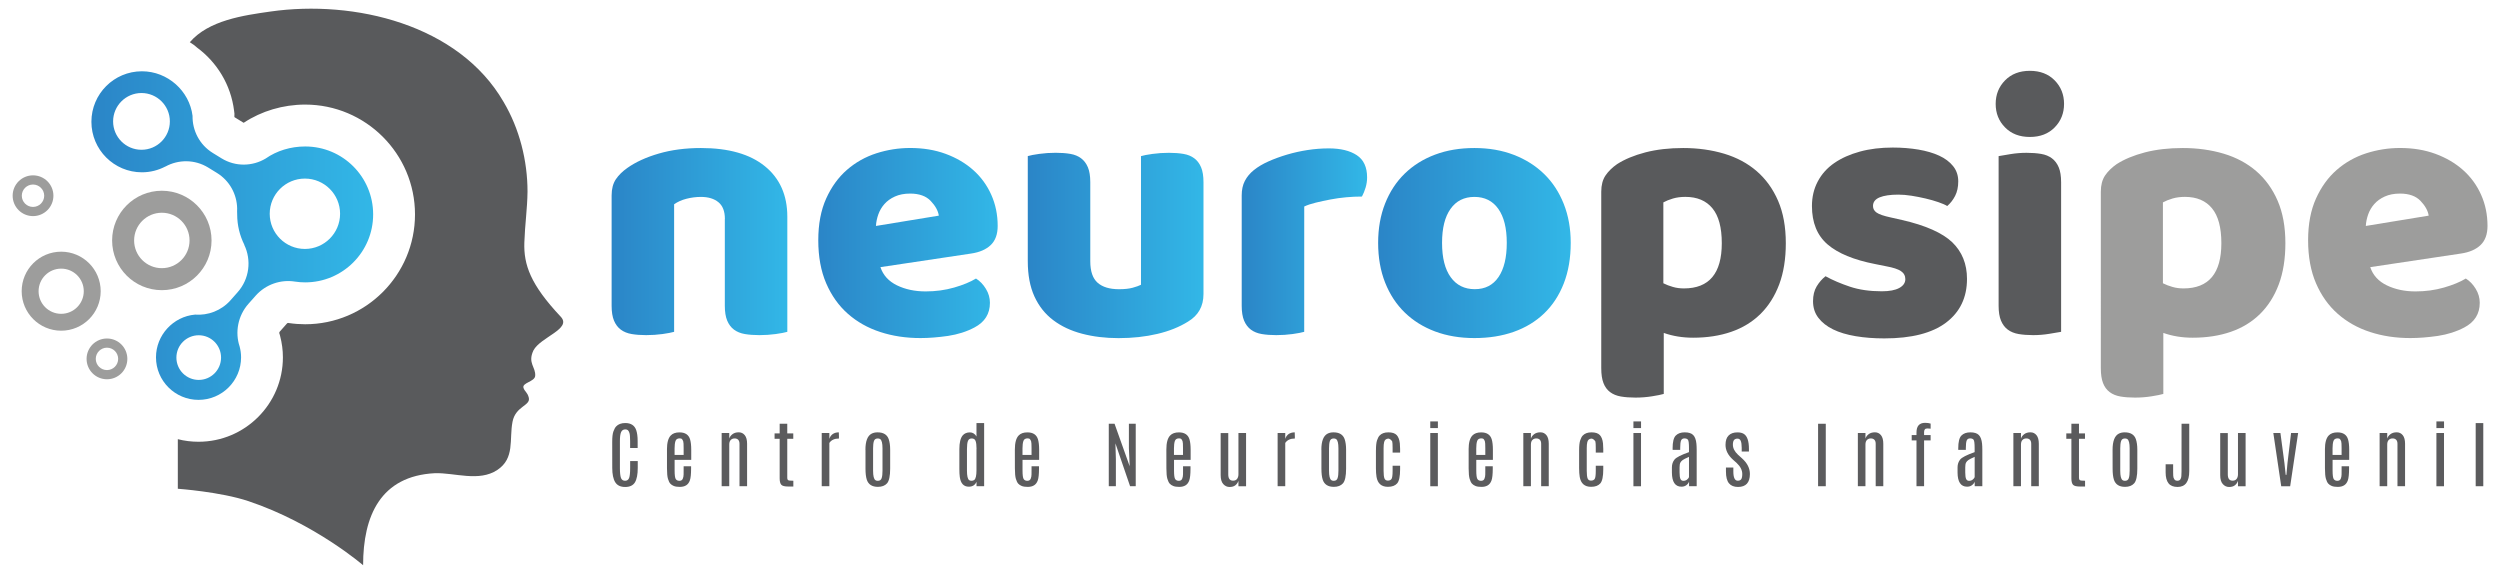<svg xmlns="http://www.w3.org/2000/svg" xmlns:xlink="http://www.w3.org/1999/xlink" id="Capa_1" x="0px" y="0px" viewBox="0 0 7568 1736" style="enable-background:new 0 0 7568 1736;" xml:space="preserve"><style type="text/css">	.st0{fill:#595A5C;}	.st1{fill:#9D9D9C;}	.st2{fill:url(#SVGID_1_);}	.st3{fill:url(#SVGID_2_);}	.st4{fill:url(#SVGID_3_);}	.st5{fill:url(#SVGID_4_);}	.st6{fill:url(#SVGID_5_);}	.st7{fill:url(#SVGID_6_);}	.st8{fill:#5B5B5D;}</style><g>	<path class="st0" d="M1697.5,958.8c-92-97.7-112.4-157.5-110.2-224.8c1.7-53.9,9-101.4,9.6-153.8c0-93.6-24.1-190-72.3-271.4  C1388.8,73.6,1072.2-1.2,818.9,34.9c-82.4,11.7-187.4,26.6-244.3,92.9c10.1,6.2,17.2,11.6,22.1,16.4  c60,44.4,102.1,112.2,111.9,190.8l1.1,9l-0.2,9.1c0,0.9,0.3,1.5,0.8,1.9l26.5,16.3c0.5,0.3,0.6,0.3,0.8,0.3s0.3,0,0.5-0.1  c53.4-35.4,119-54.9,185.7-54.9c183.3,0,332.5,149.1,332.5,332.5c0,183.3-149.1,332.5-332.5,332.5c-16.3,0-32.8-1.2-49-3.6  l-1.3-0.2l-1-0.2c-0.4,0-2.4,0.1-4,1.9l-21.6,24.4c-1.8,2-1.5,4.5-1.4,4.9l1.3,4l1.1,4.1c5.7,21.5,8.5,43.4,8.5,64.9  c0,140.9-114.6,255.5-255.5,255.5c-21.6,0-42.6-2.7-62.6-7.8v150.1c0,0,129.9,9.3,214.1,37.6c200.5,67.3,346.8,193.9,346.8,193.9  c0-149.8,52.9-270.1,217.1-278.6c60.3-1.9,133.6,27,189-9.7c53.9-35.6,35.8-92.3,46.2-146c9.3-48.1,55.8-48.2,49.2-73.3  c-4.3-16.4-12.3-17.9-16-29.3c-5.1-15.7,34-18.5,35.4-36.2c2.3-27.1-23.6-38.2-5.3-77.2C1636.4,1020,1732.1,995.6,1697.5,958.8z"></path>	<g>		<g>			<path class="st1" d="M640.4,727.9c0-83.1-67.4-150.5-150.5-150.5s-150.5,67.4-150.5,150.5s67.4,150.5,150.5,150.5    C573.1,878.4,640.4,811,640.4,727.9z M489.9,811.8c-46.4,0-83.9-37.6-83.9-83.9s37.6-83.9,83.9-83.9s83.9,37.6,83.9,83.9    S536.3,811.8,489.9,811.8z"></path>		</g>	</g>	<g>		<g>			<path class="st1" d="M185.2,761.9c-66.1,0-119.6,53.6-119.6,119.6s53.6,119.6,119.6,119.6c66.1,0,119.6-53.6,119.6-119.6    S251.2,761.9,185.2,761.9z M185.2,950c-37.8,0-68.4-30.6-68.4-68.4c0-37.8,30.6-68.4,68.4-68.4c37.8,0,68.4,30.6,68.4,68.4    C253.6,919.3,222.9,950,185.2,950z"></path>		</g>	</g>	<g>		<g>			<path class="st1" d="M161.7,592.5c0-34.1-27.6-61.7-61.7-61.7c-34.1,0-61.7,27.6-61.7,61.7c0,34.1,27.6,61.7,61.7,61.7    C134,654.2,161.7,626.6,161.7,592.5z M99.9,626.4c-18.7,0-33.9-15.2-33.9-33.9s15.2-33.9,33.9-33.9s33.9,15.2,33.9,33.9    S118.7,626.4,99.9,626.4z"></path>		</g>	</g>	<g>		<g>							<linearGradient id="SVGID_1_" gradientUnits="userSpaceOnUse" x1="276.7" y1="-539.05" x2="1129.6" y2="-539.05" gradientTransform="matrix(1 0 0 -1 0 174.11)">				<stop offset="0" style="stop-color:#2B85C7"></stop>				<stop offset="1" style="stop-color:#32B7E7"></stop>			</linearGradient>			<path class="st2" d="M923.9,443.4c-44,0-86.2,13-119.7,36.5c-39.8,23.9-91.3,25.4-133.6-0.6L644.1,463    c-40.3-24.8-62-68.2-61.2-112.3c-9.4-75.5-75.3-134.9-153.3-134.9c-84.5,0-152.9,68.5-152.9,152.9s68.5,152.9,152.9,152.9    c25.7,0,49.8-6.4,71-17.5l0.2,0.1c39.2-21.6,88.5-22.1,129.4,3l26.5,16.3c38.8,23.9,60.4,65,61.2,107.4    c-0.5,5.8,0.1,12.2,0.1,18.2c0,33.1,7.9,64.3,21.7,92l-0.2,0.3c22,46,15.9,102.7-20.1,143.2L697.8,909    c-28.2,31.7-68.3,46.3-107.5,43.4c-65.8,5.8-118.1,62-118.1,129.3c0,71.1,57.7,128.8,128.8,128.8s128.8-57.7,128.8-128.8    c0-11.3-1.6-22.3-4.4-32.8c-14.4-42.9-5.4-93,26.8-129.3l21.6-24.4c30.9-34.8,76.8-49.8,119.6-42.7c9.9,1.5,20.1,2.3,30.4,2.3    c113.7,0,205.8-92.1,205.8-205.8S1037.6,443.4,923.9,443.4z M428.3,453.4c-47.4,0-85.9-38.5-85.9-85.9s38.5-85.9,85.9-85.9    s85.9,38.5,85.9,85.9S475.8,453.4,428.3,453.4z M601.6,1150.1c-37.4,0-67.6-30.3-67.6-67.6c0-37.4,30.3-67.6,67.6-67.6    s67.6,30.3,67.6,67.6C669.2,1119.8,638.9,1150.1,601.6,1150.1z M923,753.6c-58.8,0-106.5-47.7-106.5-106.5S864.2,540.6,923,540.6    s106.5,47.7,106.5,106.5S981.8,753.6,923,753.6z"></path>		</g>	</g>	<g>		<g>			<path class="st1" d="M385.5,1086.4c0-34.1-27.6-61.7-61.7-61.7c-34.1,0-61.7,27.6-61.7,61.7s27.6,61.7,61.7,61.7    S385.5,1120.5,385.5,1086.4z M323.8,1120.3c-18.7,0-33.9-15.2-33.9-33.9s15.2-33.9,33.9-33.9s33.9,15.2,33.9,33.9    S342.5,1120.3,323.8,1120.3z"></path>		</g>	</g></g><linearGradient id="SVGID_2_" gradientUnits="userSpaceOnUse" x1="1851.5" y1="-557.2" x2="2383.4" y2="-557.2" gradientTransform="matrix(1 0 0 -1 0 174.11)">	<stop offset="0" style="stop-color:#2B85C7"></stop>	<stop offset="1" style="stop-color:#32B7E7"></stop></linearGradient><path class="st3" d="M2194.4,662.8c0-23-6.5-39.9-19.5-50.6c-13-10.7-30.6-16.1-52.9-16.1c-14.9,0-29.5,1.9-44,5.6 c-14.5,3.7-26.9,9.3-37.3,16.7v386.1c-7.4,2.2-19.1,4.4-35.1,6.7c-16,2.2-32.5,3.3-49.5,3.3c-16.3,0-31-1.1-44-3.3 s-23.9-6.7-32.8-13.3c-8.9-6.6-15.8-15.8-20.6-27.3c-4.8-11.5-7.2-26.5-7.2-45.1V591.7c0-20,4.3-36.3,12.8-49 c8.5-12.6,20.2-24.1,35.1-34.5c25.2-17.8,56.9-32.3,95.1-43.4s80.7-16.7,127.4-16.7c83.8,0,148.4,18.4,193.6,55.1 s67.9,87.7,67.9,153v348.3c-7.4,2.2-19.1,4.4-35.1,6.7c-16,2.2-32.5,3.3-49.5,3.3c-16.3,0-31-1.1-44-3.3s-23.9-6.7-32.8-13.3 s-15.8-15.8-20.6-27.3s-7.2-26.5-7.2-45.1V662.8H2194.4z"></path><linearGradient id="SVGID_3_" gradientUnits="userSpaceOnUse" x1="2477.1" y1="-561.6" x2="3020.2" y2="-561.6" gradientTransform="matrix(1 0 0 -1 0 174.11)">	<stop offset="0" style="stop-color:#2B85C7"></stop>	<stop offset="1" style="stop-color:#32B7E7"></stop></linearGradient><path class="st4" d="M2786.4,1023.4c-43.8,0-84.4-6.1-121.8-18.4c-37.5-12.2-70.1-30.6-97.9-55.1s-49.7-55.3-65.7-92.4 c-16-37.1-23.9-80.5-23.9-130.2c0-49,8-91.1,23.9-126.3c15.9-35.2,36.9-64.2,62.9-86.8s55.6-39.3,89-50.1 c33.4-10.7,67.5-16.1,102.4-16.1c39.3,0,75.1,5.9,107.4,17.8c32.3,11.9,60.1,28.2,83.5,49s41.5,45.6,54.5,74.6 c13,28.9,19.5,60.5,19.5,94.6c0,25.2-7.1,44.5-21.1,57.9c-14.1,13.4-33.8,21.9-59,25.6l-274.9,41.2c8.2,24.5,24.9,42.8,50.1,55.1 c25.2,12.2,54.1,18.4,86.8,18.4c30.4,0,59.1-3.9,86.2-11.7c27.1-7.8,49.1-16.9,66.2-27.3c11.9,7.4,21.9,17.8,30,31.2 c8.2,13.4,12.2,27.5,12.2,42.3c0,33.4-15.6,58.2-46.7,74.6c-23.7,12.6-50.5,21.1-80.1,25.6 C2840.2,1021.1,2812.4,1023.4,2786.4,1023.4z M2755.2,586c-17.8,0-33.2,3-46.2,8.9s-23.6,13.6-31.7,22.8 c-8.2,9.3-14.3,19.7-18.4,31.2c-4.1,11.5-6.5,23.2-7.2,35.1l190.3-31.2c-2.2-14.8-10.4-29.7-24.5-44.5 C2803.5,593.5,2782.7,586,2755.2,586z"></path><linearGradient id="SVGID_4_" gradientUnits="userSpaceOnUse" x1="3111.3" y1="-568.95" x2="3643.2" y2="-568.95" gradientTransform="matrix(1 0 0 -1 0 174.11)">	<stop offset="0" style="stop-color:#2B85C7"></stop>	<stop offset="1" style="stop-color:#32B7E7"></stop></linearGradient><path class="st5" d="M3111.3,472.5c7.4-2.2,19.1-4.5,35.1-6.7c15.9-2.2,32.4-3.3,49.5-3.3c16.3,0,31,1.1,44,3.3 c13,2.2,23.9,6.7,32.8,13.4c8.9,6.7,15.8,15.8,20.6,27.3s7.2,26.5,7.2,45.1v239.3c0,30.4,7.4,52.1,22.3,65.1 c14.8,13,36.3,19.5,64.5,19.5c17.1,0,31-1.5,41.7-4.5s19.1-5.9,25-8.9V472.6c7.4-2.2,19.1-4.5,35.1-6.7c15.9-2.2,32.4-3.3,49.5-3.3 c16.3,0,31,1.1,44,3.3c13,2.2,23.9,6.7,32.8,13.4c8.9,6.7,15.8,15.8,20.6,27.3c4.8,11.5,7.2,26.5,7.2,45.1V890 c0,37.1-15.6,64.9-46.7,83.5c-26,16.3-56.9,28.8-92.9,37.3s-75.1,12.8-117.4,12.8c-40.1,0-77-4.5-110.7-13.4 c-33.8-8.9-62.9-22.6-87.4-41.2c-24.5-18.5-43.4-42.5-56.8-71.8c-13.3-29.3-20-64.7-20-106.3L3111.3,472.5L3111.3,472.5z"></path><linearGradient id="SVGID_5_" gradientUnits="userSpaceOnUse" x1="3758.9" y1="-557.75" x2="4138.5" y2="-557.75" gradientTransform="matrix(1 0 0 -1 0 174.11)">	<stop offset="0" style="stop-color:#2B85C7"></stop>	<stop offset="1" style="stop-color:#32B7E7"></stop></linearGradient><path class="st6" d="M3948.1,1004.5c-7.4,2.2-19.1,4.4-35.1,6.7c-16,2.2-32.5,3.3-49.5,3.3c-16.3,0-31-1.1-44-3.3 s-23.9-6.7-32.8-13.3c-8.9-6.7-15.8-15.8-20.6-27.3s-7.2-26.5-7.2-45.1V591.7c0-17.1,3.1-31.7,9.5-44c6.3-12.2,15.4-23.2,27.3-32.8 c11.9-9.6,26.5-18.4,44-26.2c17.4-7.8,36.2-14.6,56.2-20.6c20-5.9,40.8-10.6,62.3-13.9s43-5,64.5-5c35.6,0,63.8,6.9,84.6,20.6 c20.8,13.7,31.2,36.2,31.2,67.3c0,10.4-1.5,20.6-4.5,30.6s-6.7,19.1-11.1,27.3c-15.6,0-31.5,0.7-47.8,2.2s-32.3,3.7-47.8,6.7 c-15.6,3-30.2,6.1-44,9.5c-13.7,3.3-25.4,7.2-35.1,11.7L3948.1,1004.5L3948.1,1004.5z"></path><linearGradient id="SVGID_6_" gradientUnits="userSpaceOnUse" x1="4171.899" y1="-561.65" x2="4754.9" y2="-561.65" gradientTransform="matrix(1 0 0 -1 0 174.11)">	<stop offset="0" style="stop-color:#2B85C7"></stop>	<stop offset="1" style="stop-color:#32B7E7"></stop></linearGradient><path class="st7" d="M4754.9,735.2c0,46-7.1,87-21.1,123c-14.1,36-33.9,66.2-59.5,90.7s-56.2,43-91.8,55.6 c-35.6,12.6-75.3,18.9-119.1,18.9c-43.8,0-83.5-6.7-119.1-20c-35.6-13.4-66.2-32.4-91.8-57.3c-25.6-24.8-45.4-55.1-59.5-90.7 c-14.1-35.6-21.1-75.7-21.1-120.2c0-43.8,7-83.5,21.1-119.1s33.9-65.8,59.5-90.7c25.6-24.8,56.2-44,91.8-57.3 c35.6-13.4,75.3-20,119.1-20c43.8,0,83.5,6.9,119.1,20.6c35.6,13.7,66.2,33,91.8,57.9s45.4,55.1,59.5,90.7 C4747.9,652.8,4754.9,692.1,4754.9,735.2z M4365.4,735.2c0,45.3,8.7,79.9,26.2,104c17.4,24.1,41.7,36.2,72.9,36.2 c31.2,0,55.1-12.2,71.8-36.7s25-59,25-103.5s-8.5-78.8-25.6-102.9c-17.1-24.1-41.2-36.2-72.3-36.2c-31.1,0-55.3,12.1-72.3,36.2 C4373.9,656.3,4365.4,690.6,4365.4,735.2z"></path><path class="st0" d="M5095.4,448.1c44.5,0,85.9,5.8,124.1,17.2c38.2,11.5,71,29.1,98.5,52.9c27.4,23.7,49,53.6,64.6,89.6 s23.4,78.8,23.4,128.5c0,47.5-6.7,89-20,124.6c-13.4,35.6-32.3,65.5-56.8,89.6s-54,42.1-88.5,54s-72.9,17.8-115.2,17.8 c-31.9,0-61.6-4.8-89-14.5v184.7c-7.4,2.2-19.3,4.6-35.6,7.2c-16.3,2.6-33,3.9-50.1,3.9c-16.3,0-31-1.1-44-3.3s-23.9-6.7-32.8-13.4 c-8.9-6.7-15.6-15.8-20-27.3c-4.5-11.5-6.7-26.5-6.7-45.1V580.4c0-20,4.3-36.3,12.8-49c8.5-12.6,20.2-24.1,35.1-34.5 c23-14.8,51.6-26.7,85.7-35.6C5014.9,452.5,5053.1,448.1,5095.4,448.1z M5097.6,873.1c76.4,0,114.6-45.6,114.6-136.9 c0-47.5-9.4-82.7-28.4-105.7c-18.9-23-46.2-34.5-81.8-34.5c-14.1,0-26.7,1.7-37.8,5s-20.8,7.2-28.9,11.7v244.8 c8.9,4.5,18.5,8.2,28.9,11.1C5074.6,871.7,5085.8,873.1,5097.6,873.1z"></path><path class="st0" d="M5954.5,844.2c0,56.4-21.2,100.5-63.4,132.4c-42.3,31.9-104.6,47.8-186.9,47.8c-31.2,0-60.1-2.2-86.8-6.7 c-26.7-4.5-49.5-11.3-68.4-20.6c-18.9-9.3-33.8-21-44.5-35.1c-10.8-14.1-16.1-30.8-16.1-50.1c0-17.8,3.7-32.8,11.1-45.1 c7.4-12.2,16.3-22.4,26.7-30.6c21.5,11.9,46.2,22.4,74,31.7s59.9,13.9,96.3,13.9c23,0,40.6-3.3,52.9-10 c12.2-6.7,18.4-15.6,18.4-26.7c0-10.4-4.5-18.5-13.4-24.5c-8.9-5.9-23.7-10.7-44.5-14.5l-33.4-6.7c-64.5-12.6-112.6-32.4-144.1-59.5 s-47.3-65.8-47.3-116.3c0-27.4,5.9-52.3,17.8-74.6s28.5-40.8,50.1-55.6c21.5-14.8,47.3-26.3,77.3-34.5s63.2-12.2,99.6-12.2 c27.4,0,53.2,2.1,77.3,6.1c24.1,4.1,45.1,10.2,62.9,18.4c17.8,8.2,31.9,18.7,42.3,31.7s15.6,28.4,15.6,46.2c0,17.1-3.2,31.7-9.5,44 c-6.3,12.2-14.3,22.4-23.9,30.6c-5.9-3.7-14.9-7.6-26.7-11.7c-11.9-4.1-24.9-7.8-38.9-11.1c-14.1-3.3-28.4-6.1-42.8-8.4 c-14.5-2.2-27.6-3.3-39.5-3.3c-24.5,0-43.4,2.8-56.8,8.3c-13.4,5.6-20,14.3-20,26.2c0,8.2,3.7,14.9,11.1,20 c7.4,5.2,21.5,10,42.3,14.5l34.5,7.8c71.2,16.3,121.8,38.8,151.9,67.3C5939.5,762.1,5954.5,799,5954.5,844.2z"></path><path class="st0" d="M6041.3,314.5c0-28.2,9.5-51.9,28.4-71.2c18.9-19.3,44-28.9,75.1-28.9c31.2,0,56.2,9.7,75.1,28.9 c18.9,19.3,28.4,43,28.4,71.2s-9.5,51.9-28.4,71.2c-18.9,19.3-44,28.9-75.1,28.9c-31.2,0-56.2-9.6-75.1-28.9 C6050.7,366.5,6041.3,342.7,6041.3,314.5z M6239.4,1004.5c-8.2,1.5-20.2,3.5-36.2,6.1s-32.1,3.9-48.4,3.9s-31-1.1-44-3.3 s-23.9-6.7-32.8-13.3s-15.8-15.8-20.6-27.3c-4.8-11.5-7.2-26.5-7.2-45.1V472.6c8.2-1.5,20.2-3.5,36.2-6.1 c15.9-2.6,32.1-3.9,48.4-3.9s31,1.1,44,3.3c13,2.2,23.9,6.7,32.8,13.4c8.9,6.7,15.8,15.8,20.6,27.3c4.8,11.5,7.2,26.5,7.2,45.1 V1004.5z"></path><path class="st1" d="M6607.7,448.1c44.5,0,85.9,5.8,124.1,17.2c38.2,11.5,71,29.1,98.5,52.9c27.4,23.7,49,53.6,64.6,89.6 s23.4,78.8,23.4,128.5c0,47.5-6.7,89-20,124.6s-32.3,65.5-56.8,89.6s-54,42.1-88.5,54s-72.9,17.8-115.2,17.8 c-31.9,0-61.6-4.8-89-14.5v184.7c-7.4,2.2-19.3,4.6-35.6,7.2c-16.3,2.6-33,3.9-50.1,3.9c-16.3,0-31-1.1-44-3.3s-23.9-6.7-32.8-13.4 s-15.6-15.8-20-27.3c-4.5-11.5-6.7-26.5-6.7-45.1V580.4c0-20,4.3-36.3,12.8-49c8.5-12.6,20.2-24.1,35.1-34.5 c23-14.8,51.6-26.7,85.7-35.6C6527.2,452.5,6565.4,448.1,6607.7,448.1z M6609.9,873.1c76.4,0,114.6-45.6,114.6-136.9 c0-47.5-9.4-82.7-28.4-105.7c-18.9-23-46.2-34.5-81.8-34.5c-14.1,0-26.7,1.7-37.8,5c-11.1,3.3-20.8,7.2-28.9,11.7v244.8 c8.9,4.5,18.5,8.2,28.9,11.1C6586.9,871.7,6598,873.1,6609.9,873.1z"></path><path class="st1" d="M7296.5,1023.4c-43.8,0-84.4-6.1-121.9-18.4c-37.5-12.2-70.1-30.6-97.9-55.1s-49.7-55.3-65.7-92.4 c-16-37.1-23.9-80.5-23.9-130.2c0-49,8-91.1,23.9-126.3s36.9-64.2,62.9-86.8s55.6-39.3,89-50.1c33.4-10.7,67.5-16.1,102.4-16.1 c39.3,0,75.1,5.9,107.4,17.8c32.3,11.9,60.1,28.2,83.5,49s41.5,45.6,54.5,74.6c13,28.9,19.5,60.5,19.5,94.6 c0,25.2-7.1,44.5-21.1,57.9c-14.1,13.4-33.8,21.9-59,25.6l-274.9,41.2c8.2,24.5,24.8,42.8,50.1,55.1c25.2,12.2,54.1,18.4,86.8,18.4 c30.4,0,59.1-3.9,86.2-11.7s49.1-16.9,66.2-27.3c11.9,7.4,21.9,17.8,30,31.2c8.2,13.4,12.2,27.5,12.2,42.3 c0,33.4-15.6,58.2-46.7,74.6c-23.8,12.6-50.5,21.1-80.1,25.6C7350.3,1021.1,7322.4,1023.4,7296.5,1023.4z M7265.3,586 c-17.8,0-33.2,3-46.2,8.9s-23.6,13.6-31.7,22.8c-8.2,9.3-14.3,19.7-18.4,31.2s-6.5,23.2-7.2,35.1l190.3-31.2 c-2.2-14.8-10.4-29.7-24.5-44.5C7313.5,593.5,7292.8,586,7265.3,586z"></path><g>	<path class="st8" d="M1853.3,1337.4c0-14.3,1.2-24.8,3.7-31.6c2.5-6.7,5.2-11.7,8.1-14.8c6.4-6.9,15.7-10.4,27.9-10.4  c17.1,0.1,28.1,7.3,33,21.6c2.8,8.3,4.3,19.2,4.3,32.9v21h-22.8V1335c0-12.1-0.7-20.3-2.1-24.5c-1.4-4.3-3.1-7.1-5-8.5  s-4.4-2.1-7.4-2.1c-6.2,0-10.5,2.8-12.9,8.4c-2.4,5.6-3.5,14.5-3.5,26.6v81.9c0,14.3,1.1,24.3,3.2,30c2.1,5.7,6.3,8.6,12.4,8.6  c6.1,0,10.2-2.9,12.3-8.6c2.1-5.7,3.1-15.7,3.1-30.1v-21h23v20.7c0,19.8-2.8,34.4-8.5,43.8c-5.7,9.3-15.5,14-29.6,14  s-24.1-4.8-30.1-14.4s-9-24.2-9-43.6L1853.3,1337.4L1853.3,1337.4z"></path>	<path class="st8" d="M2019,1360.7c0-20.3,3.8-34.5,11.5-42.4c6-6.3,14.8-9.4,26.5-9.4c16.9,0,27.6,7,31.9,20.9  c2.4,7.9,3.6,18.5,3.6,31.9v30.4h-50.3v32.1c0,14,1.2,22.7,3.5,26.1c2.3,3.4,6,5.2,11,5.2s8.4-2,10.1-6s2.6-8.4,2.6-13.1  c0.1-4.7,0.1-8.6,0.1-11.9v-13h22.6v6.9c0,17.1-1.3,29.1-3.8,36s-6.3,11.8-11.4,14.9c-5.1,3.1-11.4,4.6-18.9,4.6  s-13.6-0.9-18.1-2.7s-8.1-4.2-10.8-7.2c-2.7-3-5-7.8-7-14.4c-2-6.6-3-17.2-3-31.8v-57.1H2019z M2069.5,1356.6  c0-11.5-0.4-18.4-1.3-20.7c-0.9-2.4-2-4.4-3.3-6.2c-1.4-1.8-3.8-2.7-7.3-2.7c-6.7,0-11,2.7-12.8,8.1c-1.8,5.4-2.7,12.8-2.7,22.3  v19.8h27.4V1356.6L2069.5,1356.6z"></path>	<path class="st8" d="M2207.6,1327.8c1.5-5.2,4.8-9.7,9.8-13.5c5.1-3.8,11.3-5.6,18.9-5.6c7.5,0,13.6,2.9,18.3,8.7  c4.7,5.8,7,14.5,7,26v128.5h-23v-128.4c0-5.4-1.3-9.5-3.9-12.2c-2.6-2.7-6.3-4.1-10.9-4.1c-4.6,0-8.5,1.5-11.6,4.6  s-4.6,7.7-4.6,13.9v126.2h-23v-161.2h23V1327.8z"></path>	<path class="st8" d="M2360.2,1282.8h23v29.2h18.2v16.3h-18.2v117.6c0,4.2,1,6.7,3,7.8s7.2,1.6,15.4,1.6v17.5h-15.8  c-10.6,0-17.6-1.8-20.8-5.5c-3.2-3.7-4.8-10.2-4.8-19.4v-119.6h-15.4V1312h15.4L2360.2,1282.8L2360.2,1282.8z"></path>	<path class="st8" d="M2539.3,1308.8c0.3,0,0.4,4.6,0.4,14l-0.1,4.7c-13.5,0-23.1,4.5-29,13.4v131h-23.1v-161.2h23.1v17.9  c1.9-6.3,5.4-11.2,10.3-14.7C2525.8,1310.6,2531.9,1308.8,2539.3,1308.8z"></path>	<path class="st8" d="M2619.8,1361.6c0-26.1,6.3-42.4,18.9-48.9c5.1-2.6,11-3.9,17.8-3.9c17.6,0,28.8,6.8,33.7,20.3  c3,8.5,4.5,19.3,4.5,32.5v57c0,22.6-3.2,37.5-9.5,44.6c-6.4,7.1-15.6,10.6-27.6,10.6c-17.6,0-28.8-7.2-33.6-21.5  c-2.7-8.2-4-19.5-4-33.7v-57H2619.8z M2671.5,1357.2c0-15.3-2.3-24.6-6.9-27.9c-1.9-1.4-4.3-2-7.3-2c-6.1,0-10,2.6-11.7,7.8  c-1.8,5.2-2.6,12.6-2.6,22.1v67.6c0,15.8,2.3,25.4,7,28.7c1.9,1.4,4.2,2,7,2c0.1,0,0.3,0,0.4,0c5.9,0,9.8-2.7,11.5-8  c1.8-5.3,2.6-12.9,2.6-22.7V1357.2z"></path>	<path class="st8" d="M2956.1,1280.8h23.1v191.1h-23.1v-13.5c-4.2,9.9-11.9,14.9-23.3,14.9c-15.5,0-24.6-9.8-27.3-29.3  c-0.9-6.5-1.3-14.4-1.3-23.6v-60.9c0-19.4,3.3-33.1,9.9-41.2c5.2-6.3,12.7-9.4,22.2-9.4c4.2,0,8.1,1.2,11.6,3.5  c3.6,2.4,6.3,5.4,8.1,9.1v-40.7H2956.1z M2956.2,1359.1c0-11.3-1-19.5-3-24.4c-2-5-5.8-7.4-11.5-7.4s-9.5,2.5-11.5,7.5  s-3,13.3-3,24.9v65.1c0,15.7,2.2,25.3,6.5,28.6c1.8,1.4,4.3,2,7.6,2c3.3,0,6-0.9,8.1-2.6c4.4-3.6,6.6-13.2,6.6-29v-64.7H2956.2z"></path>	<path class="st8" d="M3072.2,1360.7c0-20.3,3.8-34.5,11.5-42.4c6-6.3,14.8-9.4,26.5-9.4c16.9,0,27.6,7,31.9,20.9  c2.4,7.9,3.6,18.5,3.6,31.9v30.4h-50.3v32.1c0,14,1.2,22.7,3.5,26.1c2.3,3.4,6,5.2,11,5.2s8.4-2,10.1-6c1.7-4,2.6-8.4,2.6-13.1  c0.1-4.7,0.1-8.6,0.1-11.9v-13h22.6v6.9c0,17.1-1.3,29.1-3.8,36s-6.3,11.8-11.4,14.9c-5.1,3.1-11.4,4.6-18.9,4.6  s-13.6-0.9-18.1-2.7s-8.1-4.2-10.8-7.2c-2.7-3-5-7.8-7-14.4c-2-6.6-3-17.2-3-31.8L3072.2,1360.7L3072.2,1360.7z M3122.7,1356.6  c0-11.5-0.4-18.4-1.3-20.7c-0.9-2.4-2-4.4-3.3-6.2c-1.4-1.8-3.8-2.7-7.3-2.7c-6.7,0-11,2.7-12.8,8.1c-1.8,5.4-2.7,12.8-2.7,22.3  v19.8h27.4L3122.7,1356.6L3122.7,1356.6z"></path>	<path class="st8" d="M3417.5,1282.8h20.6v189.1H3421l-44.4-129.8l1.4,47.7v82.1h-21.5v-189.1h17.5l45.8,128.7l-2.4-54.7v-74H3417.5  z"></path>	<path class="st8" d="M3530.8,1360.7c0-20.3,3.8-34.5,11.5-42.4c6-6.3,14.8-9.4,26.5-9.4c16.9,0,27.6,7,31.9,20.9  c2.4,7.9,3.6,18.5,3.6,31.9v30.4H3554v32.1c0,14,1.2,22.7,3.5,26.1c2.3,3.4,6,5.2,11,5.2s8.4-2,10.1-6c1.7-4,2.6-8.4,2.6-13.1  c0.1-4.7,0.1-8.6,0.1-11.9v-13h22.6v6.9c0,17.1-1.3,29.1-3.8,36s-6.3,11.8-11.4,14.9c-5.1,3.1-11.4,4.6-18.9,4.6  s-13.6-0.9-18.1-2.7s-8.1-4.2-10.8-7.2c-2.7-3-5-7.8-7-14.4c-2-6.6-3-17.2-3-31.8L3530.8,1360.7L3530.8,1360.7z M3581.2,1356.6  c0-11.5-0.4-18.4-1.3-20.7c-0.9-2.4-2-4.4-3.3-6.2c-1.4-1.8-3.8-2.7-7.3-2.7c-6.7,0-11,2.7-12.8,8.1c-1.8,5.4-2.7,12.8-2.7,22.3  v19.8h27.4L3581.2,1356.6L3581.2,1356.6z"></path>	<path class="st8" d="M3749,1310.8h23.1V1472H3749v-16.4c-1.8,5.4-4.9,9.9-9.3,13.4c-4.4,3.5-10.3,5.2-17.6,5.2s-13.7-2.9-19-8.8  c-5.3-5.8-7.9-14.8-7.9-26.9v-127.6h23v125.2c0,12.7,4.8,19,14.5,19c5.4,0,9.5-1.8,12.2-5.4c2.7-3.6,4.1-8.3,4.1-14.2V1310.8z"></path>	<path class="st8" d="M3919.4,1308.8c0.3,0,0.4,4.6,0.4,14l-0.1,4.7c-13.5,0-23.1,4.5-29,13.4v131h-23.1v-161.2h23.1v17.9  c1.9-6.3,5.4-11.2,10.3-14.7C3906,1310.6,3912.1,1308.8,3919.4,1308.8z"></path>	<path class="st8" d="M4000,1361.6c0-26.1,6.3-42.4,18.9-48.9c5.1-2.6,11-3.9,17.8-3.9c17.6,0,28.8,6.8,33.7,20.3  c3,8.5,4.5,19.3,4.5,32.5v57c0,22.6-3.2,37.5-9.5,44.6c-6.4,7.1-15.6,10.6-27.6,10.6c-17.6,0-28.8-7.2-33.6-21.5  c-2.7-8.2-4-19.5-4-33.7v-57H4000z M4051.7,1357.2c0-15.3-2.3-24.6-6.9-27.9c-1.9-1.4-4.3-2-7.3-2c-6.1,0-10,2.6-11.7,7.8  c-1.8,5.2-2.6,12.6-2.6,22.1v67.6c0,15.8,2.3,25.4,7,28.7c1.9,1.4,4.2,2,7,2c0.1,0,0.3,0,0.4,0c5.9,0,9.8-2.7,11.5-8  c1.8-5.3,2.6-12.9,2.6-22.7V1357.2z"></path>	<path class="st8" d="M4165.3,1363.6c0-14,1.1-24.2,3.3-30.7s4.7-11.2,7.5-14.2c6.1-6.6,15-9.9,26.7-9.9c11.8,0,20.2,2.8,25.4,8.4  c5.1,5.6,8.2,13.9,9.4,24.9c0.4,4.7,0.7,10.4,0.8,16.9v11.2h-22.7V1356c0-10-0.4-16.6-1.2-19.7c-3-4.6-6.6-7.5-10.8-8.6  c-7.3,0-11.9,3.5-13.6,10.5c-1.1,4.5-1.7,10.6-1.7,18.4v68.6c0,11,0.9,18.7,2.6,23.1c1.8,4.4,5.2,6.6,10.2,6.6s8.7-1.6,11-4.7  c2.3-3.1,3.5-11.3,3.5-24.7v-15.6h22.7v10.4c0,22-3,36.4-9.1,43.2s-15.3,10.2-27.8,10.2c-19.6,0-31.1-10-34.5-30.1  c-1.2-7.4-1.8-16.1-1.8-26.2v-53.8H4165.3z"></path>	<path class="st8" d="M4329.7,1275.7h23.1v20.2h-23.1V1275.7z M4329.7,1310.8h23V1472h-23V1310.8z"></path>	<path class="st8" d="M4445.8,1360.7c0-20.3,3.8-34.5,11.5-42.4c6-6.3,14.8-9.4,26.5-9.4c16.9,0,27.6,7,31.9,20.9  c2.4,7.9,3.6,18.5,3.6,31.9v30.4H4469v32.1c0,14,1.2,22.7,3.5,26.1c2.3,3.4,6,5.2,11,5.2s8.4-2,10.1-6c1.7-4,2.6-8.4,2.6-13.1  c0.1-4.7,0.1-8.6,0.1-11.9v-13h22.6v6.9c0,17.1-1.3,29.1-3.8,36s-6.3,11.8-11.4,14.9c-5.1,3.1-11.4,4.6-18.9,4.6  s-13.6-0.9-18.1-2.7s-8.1-4.2-10.8-7.2s-5-7.8-7-14.4c-2-6.6-3-17.2-3-31.8v-57.1H4445.8z M4496.3,1356.6c0-11.5-0.4-18.4-1.3-20.7  c-0.9-2.4-2-4.4-3.3-6.2c-1.4-1.8-3.8-2.7-7.3-2.7c-6.7,0-11,2.7-12.8,8.1c-1.8,5.4-2.7,12.8-2.7,22.3v19.8h27.4V1356.6  L4496.3,1356.6z"></path>	<path class="st8" d="M4634.4,1327.8c1.5-5.2,4.8-9.7,9.8-13.5c5.1-3.8,11.3-5.6,18.9-5.6c7.6,0,13.6,2.9,18.3,8.7s7,14.5,7,26  v128.5h-23v-128.4c0-5.4-1.3-9.5-3.9-12.2c-2.6-2.7-6.3-4.1-10.9-4.1s-8.5,1.5-11.6,4.6s-4.6,7.7-4.6,13.9v126.2h-23v-161.2h23  V1327.8z"></path>	<path class="st8" d="M4780.3,1363.6c0-14,1.1-24.2,3.3-30.7s4.7-11.2,7.5-14.2c6.1-6.6,15-9.9,26.7-9.9c11.8,0,20.2,2.8,25.4,8.4  c5.1,5.6,8.2,13.9,9.4,24.9c0.5,4.7,0.7,10.4,0.8,16.9v11.2h-22.7V1356c0-10-0.4-16.6-1.2-19.7c-3-4.6-6.6-7.5-10.8-8.6  c-7.3,0-11.9,3.5-13.6,10.5c-1.1,4.5-1.7,10.6-1.7,18.4v68.6c0,11,0.9,18.7,2.6,23.1c1.8,4.4,5.1,6.6,10.2,6.6  c5.1,0,8.7-1.6,11-4.7c2.3-3.1,3.5-11.3,3.5-24.7v-15.6h22.7v10.4c0,22-3,36.4-9.1,43.2s-15.3,10.2-27.7,10.2  c-19.6,0-31.1-10-34.5-30.1c-1.2-7.4-1.8-16.1-1.8-26.2V1363.6L4780.3,1363.6z"></path>	<path class="st8" d="M4944.7,1275.7h23.1v20.2h-23.1V1275.7z M4944.7,1310.8h23V1472h-23V1310.8z"></path>	<path class="st8" d="M5063.3,1357.4c0-19.5,3.2-32.5,9.6-38.9c6.4-6.5,15.4-9.7,27.2-9.7s20.3,2.7,25.6,8.2  c5.3,5.4,8.5,14.2,9.7,26.2c0.5,5.2,0.8,11.5,0.8,19v109.7h-23.1v-14c-1.2,3.9-3.8,7.4-7.9,10.6c-4,3.2-9.1,4.8-15.1,4.8  c-19.1,0-28.7-14.3-28.9-42.8v-15.7c0-9.2,2.6-17.1,7.9-23.7c5.3-6.5,19.9-14,43.8-22.4v-12.5c0-13.8-1-22.1-3.1-24.9  c-2.1-2.8-5.7-4.2-10.7-4.2s-8.4,2.1-10.2,6.3c-1.7,4.2-2.6,11.9-2.6,22.9v5.6h-22.9v-4.5H5063.3z M5112.8,1383.1  c-9.4,4.1-15.7,7.2-18.9,9.5c-3.1,2.2-5.5,4.8-7.1,7.8c-1.6,3-2.4,7.9-2.4,14.7v14.9c0,9.4,0.9,16,2.6,19.8s4.7,5.8,8.9,5.8  c4.2,0,7.8-1.2,10.8-3.5s5.1-4.8,6.2-7.6v-61.4H5112.8z"></path>	<path class="st8" d="M5297.3,1435c-0.1,26.1-12.1,39.1-36.1,39.1c-12.1,0-21.2-3.7-27.3-11.1c-6.1-7.4-9.1-19.2-9.1-35.6v-12.1  h22.4v12c0,18.6,4.4,27.9,13.3,27.9c4.9,0,8.4-1.5,10.5-4.5c2.1-3,3.2-8.2,3.2-15.7c0-11.7-5.6-22.8-16.8-33.3  c-0.8-0.8-2.8-2.6-5.9-5.3c-3.1-2.8-5.1-4.6-6.1-5.5c-14.6-13.3-21.9-28-21.9-44.1c0-12.8,3.1-22.3,9.4-28.5  c6.3-6.3,15.2-9.4,26.8-9.4c7.9,0,14.3,1.5,19.2,4.6c10.3,6.4,15.5,21.7,15.5,45.7v7.7h-21.9v-11.2c0-9.4-1-16.4-2.9-21  c-1.9-4.6-5.2-6.9-9.8-6.9s-8.1,1.4-10.5,4.2c-2.3,2.8-3.5,7.5-3.5,14.2c0,10.5,5.1,20.6,15.4,30.3l12.1,10.9  C5289.4,1401.8,5297.3,1417.7,5297.3,1435z"></path>	<path class="st8" d="M5503.7,1282.8h23.3v189.1h-23.3V1282.8z"></path>	<path class="st8" d="M5647.1,1327.8c1.5-5.2,4.8-9.7,9.8-13.5s11.3-5.6,18.9-5.6c7.5,0,13.6,2.9,18.3,8.7s7,14.5,7,26v128.5h-23  v-128.4c0-5.4-1.3-9.5-3.9-12.2c-2.6-2.7-6.2-4.1-10.9-4.1s-8.5,1.5-11.6,4.6s-4.6,7.7-4.6,13.9v126.2h-23v-161.2h23V1327.8z"></path>	<path class="st8" d="M5801.6,1309.1c0-19.4,8.7-29.1,26.1-29.1c6.4,0,12,0.8,16.7,2.3v15.4c-3-0.4-6.3-0.7-9.8-0.7  s-6.1,0.9-7.6,2.7c-1.6,1.8-2.4,4.7-2.4,8.6v8.7h19.8v16.2h-19.8v138.7h-23v-138.7h-14.5V1317h14.5L5801.6,1309.1L5801.6,1309.1z"></path>	<path class="st8" d="M5928,1357.4c0-19.5,3.2-32.5,9.6-38.9c6.4-6.5,15.4-9.7,27.2-9.7c11.8,0,20.3,2.7,25.6,8.2  c5.3,5.4,8.5,14.2,9.7,26.2c0.5,5.2,0.8,11.5,0.8,19v109.7h-23.1v-14c-1.2,3.9-3.8,7.4-7.9,10.6c-4,3.2-9.1,4.8-15.1,4.8  c-19.1,0-28.7-14.3-28.9-42.8v-15.7c0-9.2,2.6-17.1,7.9-23.7c5.3-6.5,19.9-14,43.8-22.4v-12.5c0-13.8-1-22.1-3.1-24.9  c-2.1-2.8-5.7-4.2-10.7-4.2s-8.4,2.1-10.2,6.3c-1.7,4.2-2.6,11.9-2.6,22.9v5.6h-23V1357.4z M5977.6,1383.1  c-9.4,4.1-15.7,7.2-18.9,9.5c-3.1,2.2-5.5,4.8-7.1,7.8s-2.4,7.9-2.4,14.7v14.9c0,9.4,0.9,16,2.6,19.8s4.7,5.8,8.9,5.8  s7.8-1.2,10.8-3.5s5.1-4.8,6.2-7.6v-61.4H5977.6z"></path>	<path class="st8" d="M6117.9,1327.8c1.5-5.2,4.8-9.7,9.8-13.5s11.3-5.6,18.9-5.6c7.5,0,13.6,2.9,18.3,8.7c4.7,5.8,7,14.5,7,26  v128.5h-23v-128.4c0-5.4-1.3-9.5-3.9-12.2s-6.2-4.1-10.9-4.1c-4.7,0-8.5,1.5-11.6,4.6s-4.6,7.7-4.6,13.9v126.2h-23v-161.2h23  L6117.9,1327.8L6117.9,1327.8z"></path>	<path class="st8" d="M6270.5,1282.8h23v29.2h18.2v16.3h-18.2v117.6c0,4.2,1,6.7,3,7.8s7.2,1.6,15.4,1.6v17.5h-15.8  c-10.6,0-17.6-1.8-20.8-5.5c-3.2-3.7-4.8-10.2-4.8-19.4v-119.6h-15.4V1312h15.4L6270.5,1282.8L6270.5,1282.8z"></path>	<path class="st8" d="M6395.2,1361.6c0-26.1,6.3-42.4,18.9-48.9c5.1-2.6,11-3.9,17.8-3.9c17.6,0,28.8,6.8,33.7,20.3  c3,8.5,4.5,19.3,4.5,32.5v57c0,22.6-3.2,37.5-9.6,44.6s-15.6,10.6-27.6,10.6c-17.6,0-28.8-7.2-33.6-21.5c-2.7-8.2-4-19.5-4-33.7  L6395.2,1361.6L6395.2,1361.6z M6446.9,1357.2c0-15.3-2.3-24.6-6.9-27.9c-1.9-1.4-4.3-2-7.3-2c-6.1,0-10,2.6-11.7,7.8  c-1.8,5.2-2.6,12.6-2.6,22.1v67.6c0,15.8,2.3,25.4,7,28.7c1.9,1.4,4.2,2,7,2c0.1,0,0.3,0,0.4,0c5.9,0,9.8-2.7,11.5-8  c1.8-5.3,2.6-12.9,2.6-22.7V1357.2z"></path>	<path class="st8" d="M6604,1282.8h23.3v143.3c0,32-11.8,48-35.3,48c-12.4,0-21.6-3.6-27.4-10.9c-5.8-7.3-8.8-18.3-8.8-33.1v-24.7  h22.7v23.3c0,9.6,0.4,15.5,1.3,17.6c0.9,2.2,1.8,3.9,2.7,5.2c1.8,2.5,4.8,3.8,8.9,3.8s7.1-1.4,8.9-4c1.8-2.7,2.8-6,3.1-9.9  c0.3-3.9,0.5-8.7,0.5-14.3L6604,1282.8L6604,1282.8z"></path>	<path class="st8" d="M6774.8,1310.8h23.1V1472h-23.1v-16.4c-1.8,5.4-4.9,9.9-9.3,13.4s-10.3,5.2-17.6,5.2c-7.4,0-13.7-2.9-19-8.8  c-5.3-5.8-7.9-14.8-7.9-26.9v-127.6h23v125.2c0,12.7,4.8,19,14.5,19c5.4,0,9.4-1.8,12.2-5.4c2.7-3.6,4.1-8.3,4.1-14.2  L6774.8,1310.8L6774.8,1310.8z"></path>	<path class="st8" d="M6935.5,1310.8h21.4l-24.1,161.2h-27.1l-23.9-161.2h21.5l12.1,90.8l3.9,36h2.1l3.3-36.1L6935.5,1310.8z"></path>	<path class="st8" d="M7038,1360.7c0-20.3,3.8-34.5,11.5-42.4c6-6.3,14.8-9.4,26.5-9.4c16.9,0,27.6,7,31.9,20.9  c2.4,7.9,3.6,18.5,3.6,31.9v30.4h-50.3v32.1c0,14,1.2,22.7,3.5,26.1c2.3,3.4,6,5.2,11,5.2s8.4-2,10.1-6s2.6-8.4,2.6-13.1  c0.1-4.7,0.1-8.6,0.1-11.9v-13h22.6v6.9c0,17.1-1.3,29.1-3.8,36s-6.3,11.8-11.4,14.9c-5.1,3.1-11.4,4.6-18.9,4.6  s-13.5-0.9-18.1-2.7c-4.5-1.8-8.1-4.2-10.8-7.2c-2.7-3-5-7.8-7-14.4c-2-6.6-3-17.2-3-31.8v-57.1H7038z M7088.5,1356.6  c0-11.5-0.4-18.4-1.3-20.7c-0.9-2.4-2-4.4-3.3-6.2c-1.4-1.8-3.8-2.7-7.3-2.7c-6.7,0-11,2.7-12.8,8.1c-1.8,5.4-2.7,12.8-2.7,22.3  v19.8h27.4L7088.5,1356.6L7088.5,1356.6z"></path>	<path class="st8" d="M7226.6,1327.8c1.5-5.2,4.8-9.7,9.8-13.5s11.3-5.6,18.9-5.6c7.5,0,13.6,2.9,18.3,8.7c4.7,5.8,7,14.5,7,26  v128.5h-23v-128.4c0-5.4-1.3-9.5-3.9-12.2s-6.2-4.1-10.9-4.1c-4.7,0-8.5,1.5-11.6,4.6s-4.6,7.7-4.6,13.9v126.2h-23v-161.2h23  L7226.6,1327.8L7226.6,1327.8z"></path>	<path class="st8" d="M7375.5,1275.7h23.1v20.2h-23.1V1275.7z M7375.5,1310.8h23V1472h-23V1310.8z"></path>	<path class="st8" d="M7494.4,1280.8h23v191.1h-23V1280.8z"></path></g></svg>